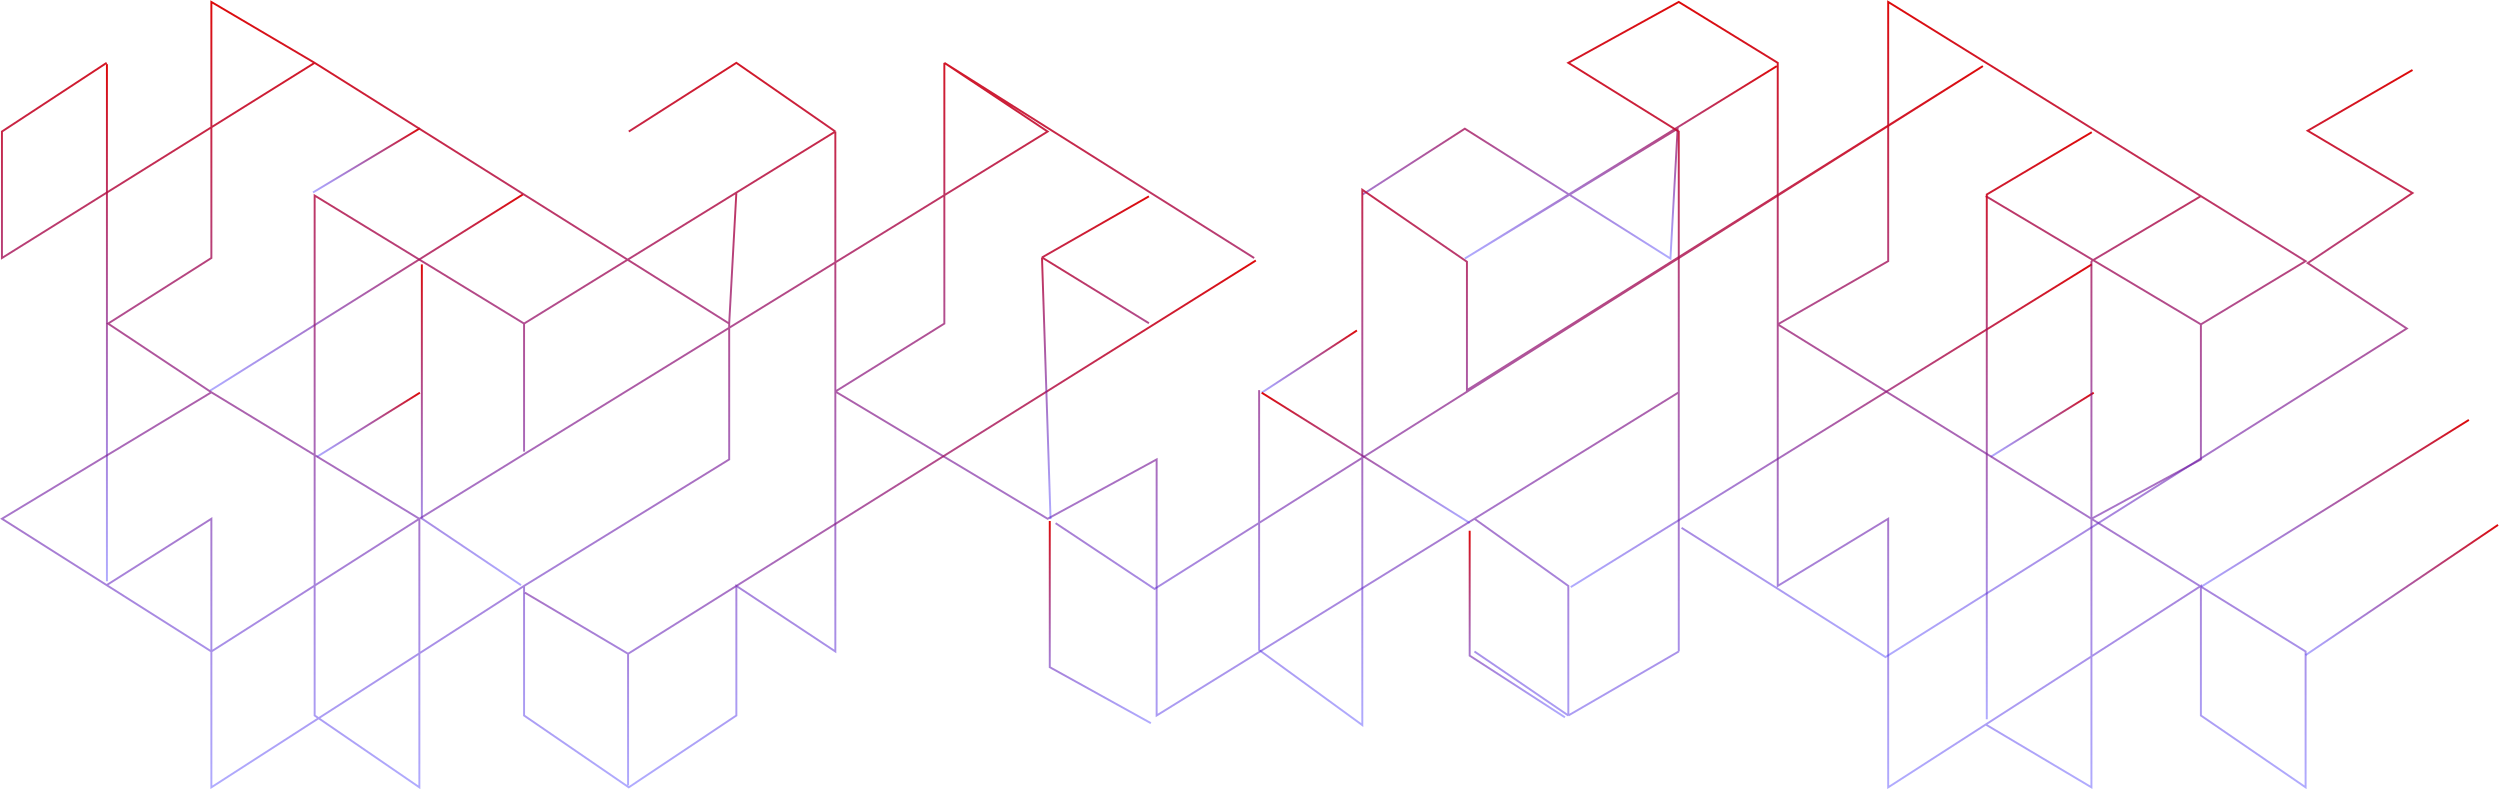 <?xml version="1.0" encoding="UTF-8"?> <svg xmlns="http://www.w3.org/2000/svg" width="1286" height="406" viewBox="0 0 1286 406" fill="none"><path d="M163 235L216 202" stroke="url(#paint0_linear_49_223)"></path><path d="M55 33V299" stroke="url(#paint1_linear_49_223)"></path><path d="M217 136V266.725L268 301" stroke="url(#paint2_linear_49_223)"></path><path d="M108 201L269 100" stroke="url(#paint3_linear_49_223)"></path><path d="M161 99L216 66" stroke="url(#paint4_linear_49_223)"></path><path d="M1024 235L1077 202" stroke="url(#paint5_linear_49_223)"></path><path d="M1132 302L1270 216" stroke="url(#paint6_linear_49_223)"></path><path d="M808 302L1076 136" stroke="url(#paint7_linear_49_223)"></path><path d="M701 100L753.51 66.195L859.271 133L862.969 66.195L753.51 133L914 34" stroke="url(#paint8_linear_49_223)"></path><path d="M756 273V337.264L805 369" stroke="url(#paint9_linear_49_223)"></path><path d="M649 202L698 170" stroke="url(#paint10_linear_49_223)"></path><path d="M108.727 201.795L55.602 166.455L108.727 132.722V1L161.853 32.324M108.727 201.795L1 266.853L54.864 300.988M108.727 201.795L215.717 266.853M215.717 266.853L108.727 335.123L54.864 300.988M215.717 266.853V405L161.853 368.054V100.594L269.58 166.455M215.717 266.853L538.899 67.664L485.773 32.324M269.58 166.455V232.316M269.58 166.455L378.783 99.077M429.696 67.664L378.783 99.077M429.696 67.664L378.783 32.324L323.444 67.664M429.696 67.664V201.394M269.58 301.39V368.054L323.444 405L378.783 368.054V301.39L429.696 335.123V201.394M269.58 301.39L375.094 236.332V166.455M269.58 301.39L108.727 405V266.853L54.864 300.988M54.864 32.324L1 67.664V132.722L161.853 32.324M161.853 32.324L375.094 166.455M375.094 166.455L378.783 99.077M485.773 32.324L645.15 132.722M485.773 32.324V166.455L429.696 201.394M429.696 201.394L538.899 266.853L594.976 236.332V368.054L758.459 266.853M863.556 335.123V201.795L758.459 266.853M863.556 335.123L806.741 368.054M863.556 335.123V67.664L806.741 32.324L863.556 1L914.468 32.324V166.857M806.741 368.054V301.39L758.459 266.853M806.741 368.054L758.459 335.123M914.468 166.857V301.39L971.283 266.853V405L1021.46 372.681M914.468 166.857L971.283 134.328V1L1132.14 100.881M914.468 166.857L1075.83 266.853M1132.14 166.857L1186 134.328L1132.14 100.881M1132.14 166.857V236.332L1075.83 266.853M1132.14 166.857L1021.46 100.881M1075.83 266.853L1186 335.123V405L1132.14 368.054V301.39L1021.46 372.681M1075.83 266.853V134.328M1075.83 134.328L1132.14 100.881M1075.83 134.328V405L1021.46 372.681" stroke="url(#paint11_linear_49_223)"></path><path d="M540 268V343.2L592 372" stroke="url(#paint12_linear_49_223)"></path><path d="M647.689 200.682V334.349L700.771 373V97.613L754.59 134.653V200.682L1020 34L593.87 302.945L543 269.126" stroke="url(#paint13_linear_49_223)"></path><path d="M649 202L756 269" stroke="url(#paint14_linear_49_223)"></path><path d="M865 271.512L969.896 338L1075.53 271.512L1238.05 168.976L1187.07 135.332L1241 99.284L1187.07 67.241L1241 36" stroke="url(#paint15_linear_49_223)"></path><path d="M1076 68L1022 100.042V370" stroke="url(#paint16_linear_49_223)"></path><path d="M1186 337L1285 270" stroke="url(#paint17_linear_49_223)"></path><path d="M270 304.866L323.082 336.299M323.082 336.299V404M323.082 336.299L646 134" stroke="url(#paint18_linear_49_223)"></path><path d="M540.4 267L536 132.427M536 132.427L591 101M536 132.427L591 166.272" stroke="url(#paint19_linear_49_223)"></path><defs><linearGradient id="paint0_linear_49_223" x1="189.5" y1="202" x2="189.5" y2="235" gradientUnits="userSpaceOnUse"><stop stop-color="#DD0909"></stop><stop offset="1" stop-color="#3021FB" stop-opacity="0.38"></stop></linearGradient><linearGradient id="paint1_linear_49_223" x1="55.5" y1="33" x2="55.5" y2="299" gradientUnits="userSpaceOnUse"><stop stop-color="#DD0909"></stop><stop offset="1" stop-color="#3021FB" stop-opacity="0.38"></stop></linearGradient><linearGradient id="paint2_linear_49_223" x1="242.5" y1="136" x2="242.5" y2="301" gradientUnits="userSpaceOnUse"><stop stop-color="#DD0909"></stop><stop offset="1" stop-color="#3021FB" stop-opacity="0.38"></stop></linearGradient><linearGradient id="paint3_linear_49_223" x1="188.5" y1="100" x2="188.5" y2="201" gradientUnits="userSpaceOnUse"><stop stop-color="#DD0909"></stop><stop offset="1" stop-color="#3021FB" stop-opacity="0.38"></stop></linearGradient><linearGradient id="paint4_linear_49_223" x1="188.5" y1="66" x2="188.5" y2="99" gradientUnits="userSpaceOnUse"><stop stop-color="#DD0909"></stop><stop offset="1" stop-color="#3021FB" stop-opacity="0.38"></stop></linearGradient><linearGradient id="paint5_linear_49_223" x1="1050.5" y1="202" x2="1050.5" y2="235" gradientUnits="userSpaceOnUse"><stop stop-color="#DD0909"></stop><stop offset="1" stop-color="#3021FB" stop-opacity="0.38"></stop></linearGradient><linearGradient id="paint6_linear_49_223" x1="1201" y1="216" x2="1201" y2="302" gradientUnits="userSpaceOnUse"><stop stop-color="#DD0909"></stop><stop offset="1" stop-color="#3021FB" stop-opacity="0.38"></stop></linearGradient><linearGradient id="paint7_linear_49_223" x1="942" y1="136" x2="942" y2="302" gradientUnits="userSpaceOnUse"><stop stop-color="#DD0909"></stop><stop offset="1" stop-color="#3021FB" stop-opacity="0.38"></stop></linearGradient><linearGradient id="paint8_linear_49_223" x1="807.5" y1="34" x2="807.5" y2="133" gradientUnits="userSpaceOnUse"><stop stop-color="#DD0909"></stop><stop offset="1" stop-color="#3021FB" stop-opacity="0.38"></stop></linearGradient><linearGradient id="paint9_linear_49_223" x1="780.5" y1="273" x2="780.5" y2="369" gradientUnits="userSpaceOnUse"><stop stop-color="#DD0909"></stop><stop offset="1" stop-color="#3021FB" stop-opacity="0.38"></stop></linearGradient><linearGradient id="paint10_linear_49_223" x1="673.5" y1="170" x2="673.5" y2="202" gradientUnits="userSpaceOnUse"><stop stop-color="#DD0909"></stop><stop offset="1" stop-color="#3021FB" stop-opacity="0.38"></stop></linearGradient><linearGradient id="paint11_linear_49_223" x1="593.5" y1="1" x2="593.5" y2="405" gradientUnits="userSpaceOnUse"><stop stop-color="#DD0909"></stop><stop offset="1" stop-color="#3021FB" stop-opacity="0.38"></stop></linearGradient><linearGradient id="paint12_linear_49_223" x1="566" y1="268" x2="566" y2="372" gradientUnits="userSpaceOnUse"><stop stop-color="#DD0909"></stop><stop offset="1" stop-color="#3021FB" stop-opacity="0.38"></stop></linearGradient><linearGradient id="paint13_linear_49_223" x1="781.5" y1="34" x2="781.5" y2="373" gradientUnits="userSpaceOnUse"><stop stop-color="#DD0909"></stop><stop offset="1" stop-color="#3021FB" stop-opacity="0.38"></stop></linearGradient><linearGradient id="paint14_linear_49_223" x1="702.5" y1="202" x2="702.5" y2="269" gradientUnits="userSpaceOnUse"><stop stop-color="#DD0909"></stop><stop offset="1" stop-color="#3021FB" stop-opacity="0.38"></stop></linearGradient><linearGradient id="paint15_linear_49_223" x1="1053" y1="36" x2="1053" y2="338" gradientUnits="userSpaceOnUse"><stop stop-color="#DD0909"></stop><stop offset="1" stop-color="#3021FB" stop-opacity="0.38"></stop></linearGradient><linearGradient id="paint16_linear_49_223" x1="1049" y1="68" x2="1049" y2="370" gradientUnits="userSpaceOnUse"><stop stop-color="#DD0909"></stop><stop offset="1" stop-color="#3021FB" stop-opacity="0.38"></stop></linearGradient><linearGradient id="paint17_linear_49_223" x1="1235.5" y1="270" x2="1235.5" y2="337" gradientUnits="userSpaceOnUse"><stop stop-color="#DD0909"></stop><stop offset="1" stop-color="#3021FB" stop-opacity="0.38"></stop></linearGradient><linearGradient id="paint18_linear_49_223" x1="458" y1="134" x2="458" y2="404" gradientUnits="userSpaceOnUse"><stop stop-color="#DD0909"></stop><stop offset="1" stop-color="#3021FB" stop-opacity="0.38"></stop></linearGradient><linearGradient id="paint19_linear_49_223" x1="563.5" y1="101" x2="563.5" y2="267" gradientUnits="userSpaceOnUse"><stop stop-color="#DD0909"></stop><stop offset="1" stop-color="#3021FB" stop-opacity="0.38"></stop></linearGradient></defs></svg> 